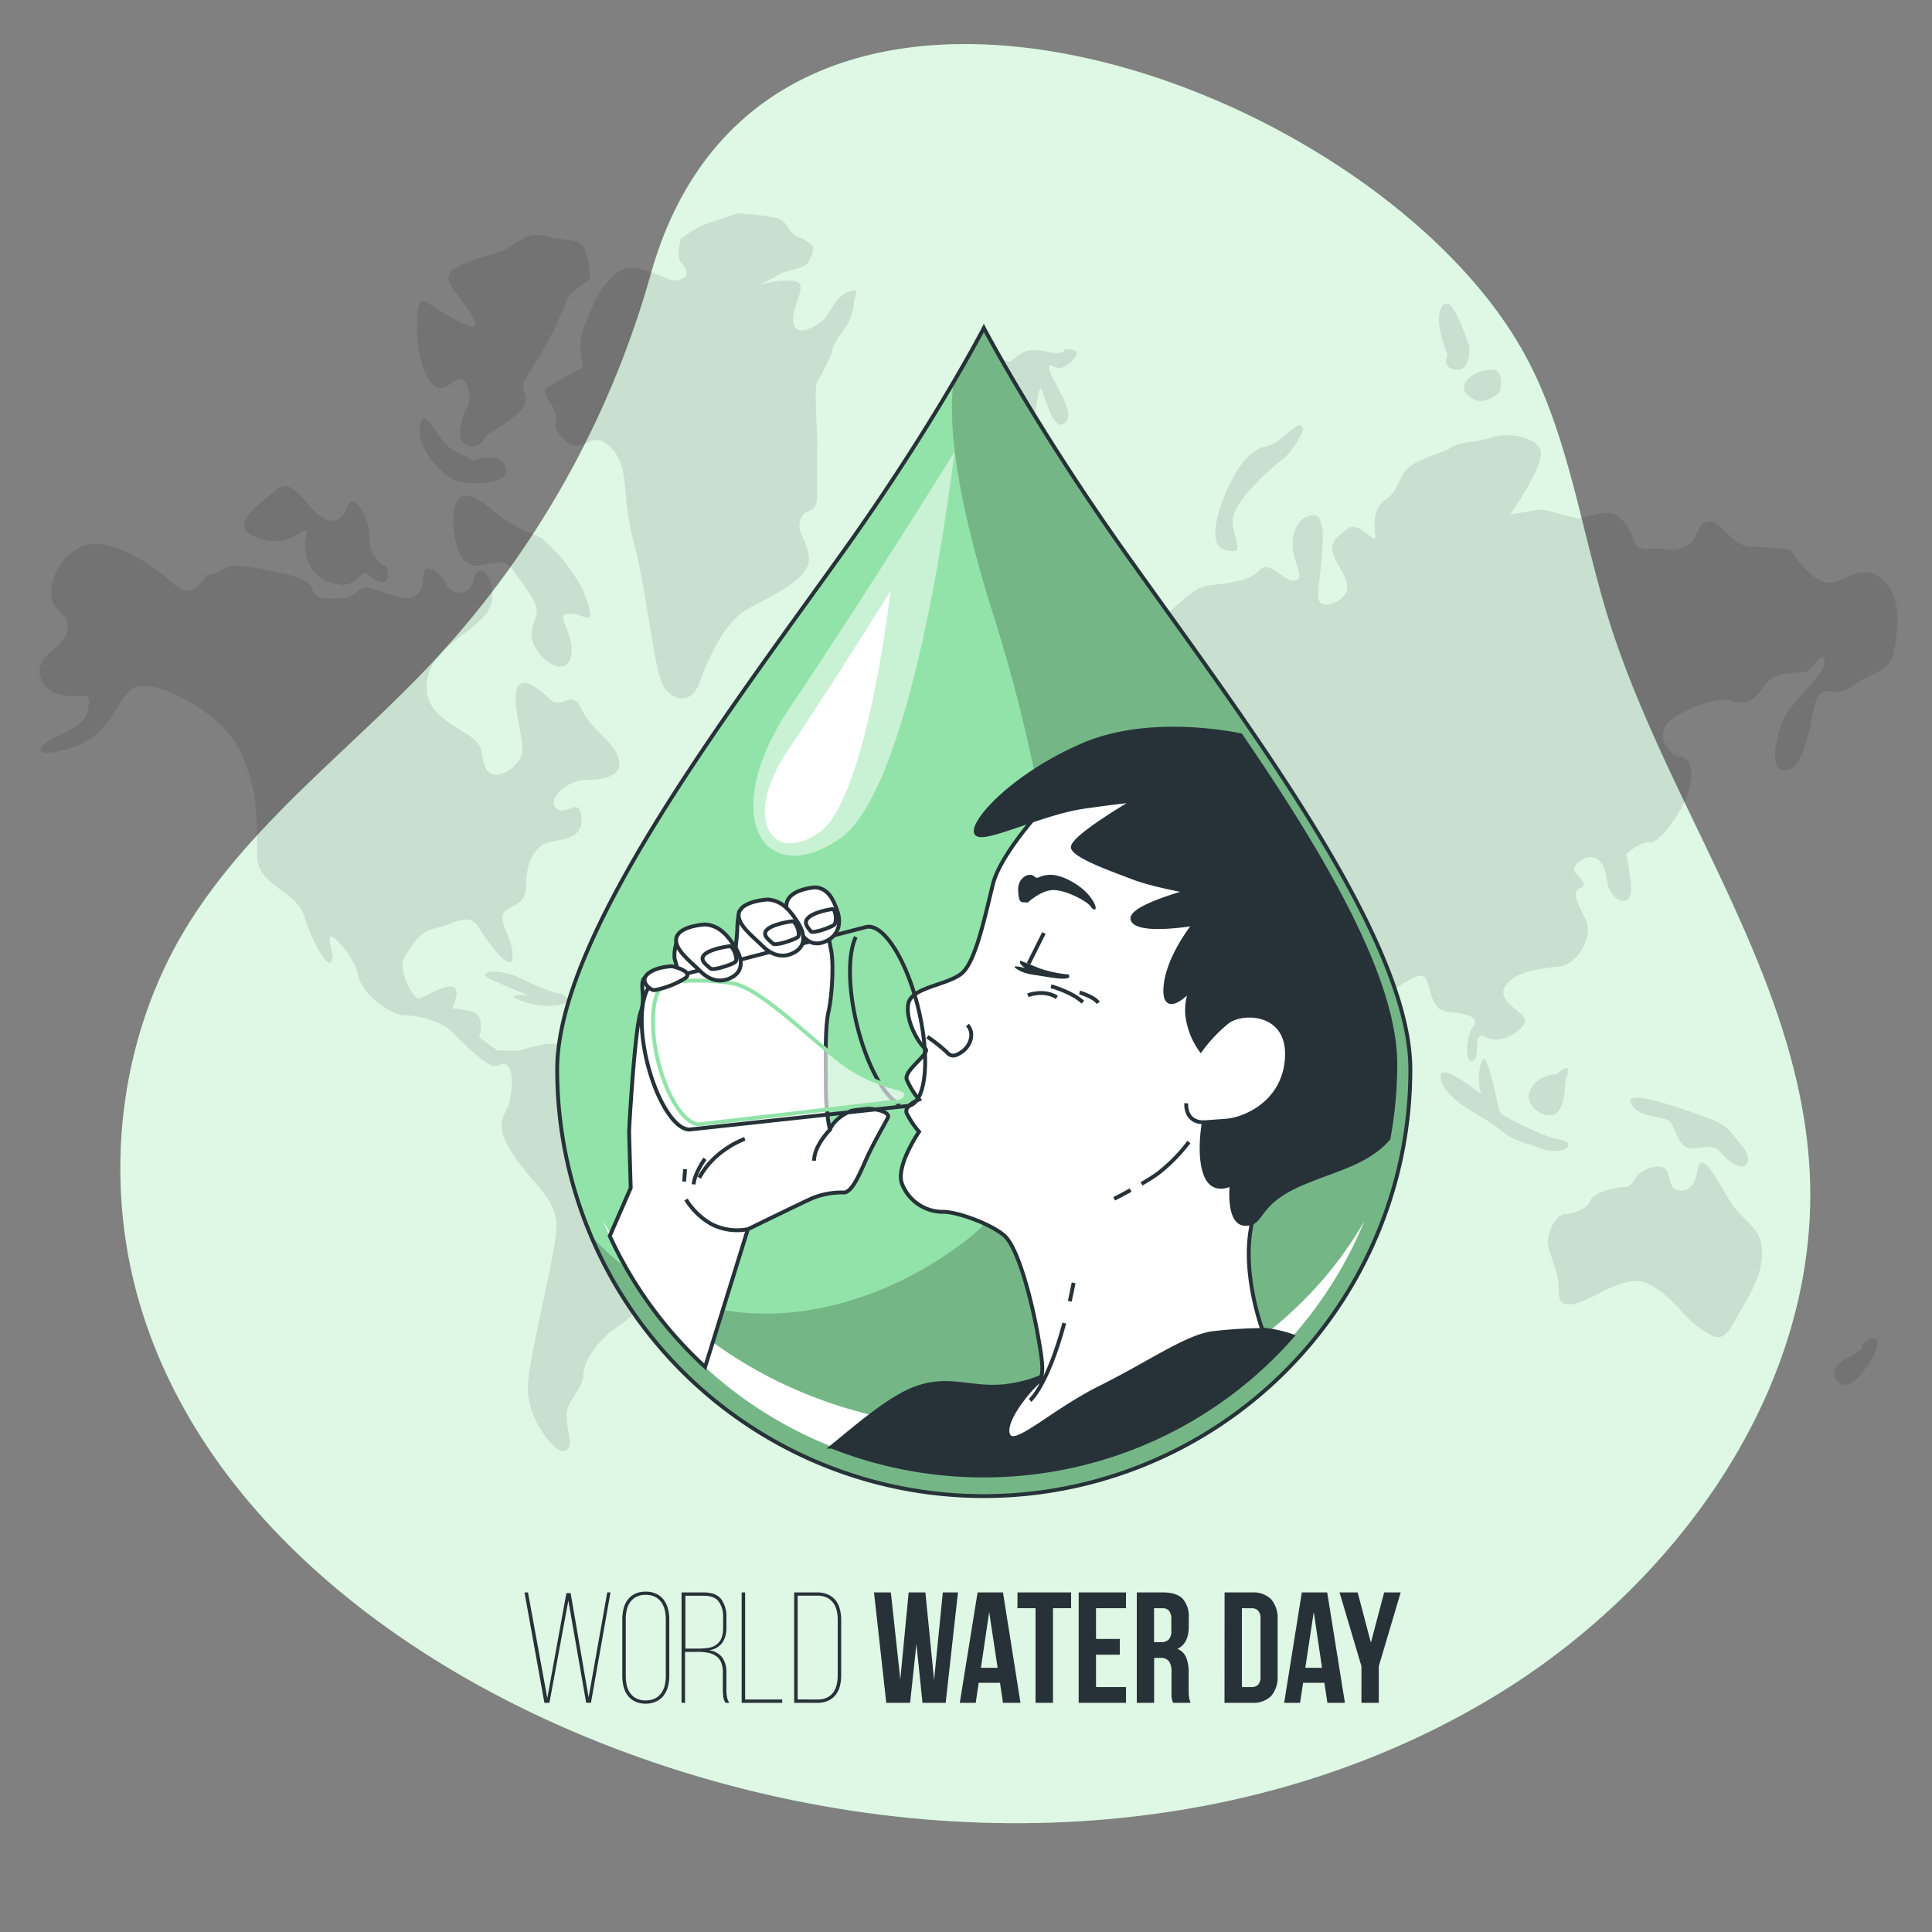 <svg xmlns="http://www.w3.org/2000/svg" viewBox="0 0 500 500"><rect x="0" y="0" width="500" height="500" fill="#808080" stroke="none"/><g id="background-simple"><path d="M399,100.86c-1.1-2.59-2.3-5.14-3.62-7.65-37.62-71.92-196.74-130.33-227-22.1a243.61,243.61,0,0,1-56.21,100.08C90.29,194.55,63.58,214,47.35,241.48,31,269.27,27,303.83,35.49,335c14.43,52.73,61.43,90.86,111.6,112.57,76.07,32.92,168.22,34.41,239.24-8.33,47.65-28.68,84.85-80.47,82-136-2.63-50.89-36.78-94.22-52-142.86C410.17,140.61,407,119.76,399,100.86Z" style="fill:#92E3A9"></path><path d="M399,100.86c-1.1-2.59-2.3-5.14-3.62-7.65-37.62-71.92-196.74-130.33-227-22.1a243.61,243.61,0,0,1-56.21,100.08C90.29,194.55,63.58,214,47.35,241.48,31,269.27,27,303.83,35.49,335c14.43,52.73,61.43,90.86,111.6,112.57,76.07,32.92,168.22,34.41,239.24-8.33,47.65-28.68,84.85-80.47,82-136-2.63-50.89-36.78-94.22-52-142.86C410.17,140.61,407,119.76,399,100.86Z" style="fill:#fff;opacity:0.7"></path></g><g id="world-map"><g style="opacity:0.1"><path d="M53.5,148.77s-3.48,7-8.26,2.61-16.54-13-23.94-10-10,13.06-6.53,16.1,4.36,6.53-1.3,10.88-3.05,10,1.74,11.32,8.27-.87,7.83,2.17,0,4.79-7.4,8.27-7,6.53,2.62,3.48,10.87-10,15.23-14.79,23.06,4.78,28.28,14.79,4.79,20,4.79,27.85,10,8.71,12.18,15.67,6.09,13.49,7,11.75-.43-3.92-.43-6.1,6.53,4.79,7.4,9.58,8.27,10.44,12.18,10.44,9.58,1.74,12.19,4.35,8.7,8.71,10.87,8.71,2.18-1.31,3.49,0,1.3,5.22.43,9.13-4.35,5.23.44,13.06S144,309.78,144,317.18s-7.4,34.37-7.4,42.21,7,17,9.57,16.1.44-5.23.44-9.14,4.35-7,4.35-10.45,3-7.39,5.66-10,7-4.36,9.57-8.71,7-8.26,8.7-11.31,2.18-3.48,6.09-9.14,3.92-10,6.1-13.92,2.61-11.75-2.62-13.49-12.61-4.36-14.36-7-11.31-7-13.05-7.39-4.35-3.92-7.83-4.36a45.69,45.69,0,0,0-7-.43c-2.17,0-7.83,1.74-7.83,1.74h-5.65L124,268.44s1.74-5.66-1.74-6.53A24.34,24.34,0,0,0,117,261s2.61-5.22,0-5.66-7.4,3.05-8.71,3.05-5.65-7.4-3.48-10.88,3.92-6.53,8.27-7.4,8.27-4.35,10.88,0,8.7,12.19,8.7,7.4-3-7.4-2.61-10.44,6.09-1.74,6.09-7.84,2.18-9.57,4.79-10.87,10-.44,9.57-6.53-3.91-.44-6.52-2.61,2.61-7.4,7.83-7.4,9.57-1.31,8.27-5.66-7-7-9.58-12.62-5.22.44-8.27-2.61-8.26-7-8.7-1.3,2.61,12.62,1.31,16.1-7.4,7-9.14,3,0-5.65-4.79-8.7-10-5.66-10.44-11.31,3-9.58,7.4-13.06,10-6.53,9.57-12.18-3.92-7.83-4.79-3.48-5.65,4.35-7.39.87-5.66-5.22-5.66-2.18-.87,6.09-4.35,6.09-8.71-3-10.88-2.61-3,2.61-5.66,2.61-7,.87-7.83-2.17-6.53-3.92-10.45-4.79-9.57-1.74-10.87-1.3S55.68,148.77,53.5,148.77Z"></path><path d="M144.89,257.12s-2.18,0-9.14-3.48-12.62-2.17-9.14-.43,10,4.35,10,4.35-7.4-.44-.87,1.74S151,259.74,144.89,257.12Z"></path><path d="M230.61,234.5s-2.17,7.83-3.48,9.57-6.53,4.35-7.83,9.14,0,11.75,2.61,16.1,4.78,4.79,10.88,6.53,15.23,0,18.71.43-1.31,7.4-1.31,9.57,8.71,6.53,9.14,10.45-3.48,12.18,0,17.4,4.79,8.71,4.79,11.75-1.31,7.84,7.4,9.14,14.79-2.61,16.1-8.27,1.3-11.31,5.22-13.49,6.09-7.39,5.22-12.18-1.74-11.75,1.74-14.36,10.44-7.4,10.88-12.18-3.48-.44-9.14-4.79-11.75-17.41-13.05-20.89-1.31-6.53,3.48,0S298.06,268,305.46,268s17.84-9.13,18.27-13.49-4.35-1.74-9.57-5.65S305.46,235.37,312,238s15.23,11.31,18.71,11.31,13.92-3.91,14.36,3.05-2.18,18.27,3.91,18.71,4.35-7,6.1-9.57,11.31-10.45,13.49-8.71.87,8.71,6.52,9.14,7.84,1.74,6.09,3.92-2.17,9.57,0,8.7-.43-8.27,3.49-6.09,10-2.18,10-4.35-7.39-4.79-5.22-8.71,9.14-4.78,13.93-5.22,9.14-7.83,7-12.18-3.92-7.4-1.31-8.27-1.74-3.48-1.74-4.79,3.92-4.78,6.53-2.17,1.31,6.09,3.48,8.7,4.79,2.18,4.79-1.3a53,53,0,0,0-1.31-9.14s3.92-3.48,6.1-3,8.26-7.4,10-13.05.44-9.14-2.17-9.14-7-6.09-2.18-9.58,12.19-6.09,15.67-4.78,6.09-.44,8.27-3.92,7.39-3.48,10-3.48,5.22-6.53,5.65-3-9.14,10.88-10.88,15.67-3.48,12.18.44,12.62,5.66-7,6.53-10.44,1.3-9.58,3.91-10,3.92,1.3,7.83-1.74,9.14-3.49,10-7.84,2.61-13.92-2.17-18.71-7.84-1.74-13.06,0-11.31-8.27-11.31-8.27a63.35,63.35,0,0,0-10-.87c-5.22,0-7.4-6.09-10.88-6.52s-3,5.22-6.53,6.52-4.35.44-7,.44-5.22.87-6.09-1.74-3.05-7-6.09-7.4-6.53,1.31-8.27,1.31-7.83-2.18-9.57-2.18-8.27,1.31-8.27,1.31,9.57-13.49,7.83-17-8.7-4.35-12.62-3-7.83.87-10.44,2.61-10,3-12.19,6.53-1.74,4.78-4.78,7-3.05,5.66-2.61,9.14-3.92-3.92-7-1.74-4.78,3.48-3.91,6.52,4.35,6.53,3.48,9.58-7.4,5.65-7.4,1.3,3.48-21.32-1.31-20.88-6.09,6.52-4.78,10.87,2.17,6.1-.44,6.1-6.09-5.66-8.7-2.61-10,3.48-13.49,3.91-8.7,6.09-11.31,8.27-3.48,5.66-8.27,6.09-7.83-9.14-5.66-9.14,10,4.36,10-.87S285,145.29,278.91,144.42s-15.66,1.74-17.4,7.4-.87,13.92-6.53,19.58-9.14,12.18-4.79,12.18,7-6.52,7.4-1.3,5.66,4.78,7,2.17,1.31-7.83,1.31-12.62,7.83-13.49,9.14-9.57-4.35,10-4.35,13.93,6.52.87,10,.87,6.1,2.61.44,3.48-6.09.87-7.4,4.78.44,6.53-4.79,7.84-17.84-.87-20.45,3.91-3.91,7.4-6.52,8.27-7.84.44-7,4.35,3.48,1.74,2.18,5.66-5.66-2.18-7.4.87,2.61,17,6.53,13.05,6.09-10,6.09-10,3.92-.44,4.79-2.18,6.52-5.66,8.27,0,4.35,4.35,4.35,7-4.35,5.66-.44,3.92,6.09-1.31,4.79-6.53-6.09-11.31-3.48-10,5.65,5.66,7,8.71,7.83,11.75,8.7,8.26-.87-9.57.44-9.57,3.91-3.48,4.78-7,11.75.43,13.93,3.48-2.18,6.09-7,6.09-10.88,3.48-7,6.53,10-3.48,10.88,1.3-1.3,9.14-4.78,9.14-7.84-1.74-10.88-1.74-3.48,4.35-9.14,3.05-7-6.53-11.31-9.57-8.27-.88-11.75.43S232.79,231,230.61,234.5Z"></path><path d="M337.22,111.35s-2.17,5.22-5.65,7.83S319,130.06,319,134.85s3.91,9.13-2.18,7.39,1.31-19.14,5.66-23.49,4.35-2.18,7.83-4.36S336.79,107.87,337.22,111.35Z"></path><path d="M402.93,278s-5.22,0-7,4.35,5.22,8.27,7.4,5.23,1.3-7,2.17-9.14S405.54,275.4,402.93,278Z"></path><path d="M387.7,286.28s-3-16.1-4.35-11.31a14.55,14.55,0,0,0,0,8.26s-11.75-9.57-10.44-3.91,10.44,9.14,14.79,12.62,4.79,3,10.88,5.22,10-1.31,5.22-2.18-12.62-5.22-14.36-6.09A3.09,3.09,0,0,1,387.7,286.28Z"></path><path d="M439.49,288.46s-19.59-7.4-17.41-3,9.14,3,10.44,5.22,2.18,6.53,5.22,6.53,5.66-1.31,7.4.87,5.66,5.22,7,3.05-1.74-4.79-3.91-7.84S439.49,288.46,439.49,288.46Z"></path><path d="M439.49,302s-.44,6.52-4.79,6.09-.87-7-6.53-6.09-4.79,5.22-7.83,5.22-8.27,1.74-8.7,3.48-3.92,3.48-6.53,3.48-5.22,5.66-4.35,8.7,2.61,7,2.61,10,0,5.66,4.78,4.35S420.34,329.8,426,332s10.44,9.57,13.92,11.75,5.66,4.35,8.7-1.31,7.4-11.31,7.4-18.27-4.79-7.4-8.7-13.93S440.79,298.46,439.49,302Z"></path><path d="M481.7,348.07s1.3.87-3.05,3.05-5.22,5.22-2.18,7,7-4.79,8.27-7S487.35,343.72,481.7,348.07Z"></path><path d="M309.81,304.12s-2.18-.43-5.22,2.61-.44,4.79-1.31,8.71,0,8.26,3.48,5.65,7-11.75,7-15.23S312.86,299.33,309.81,304.12Z"></path><path d="M275.43,90.46s.44,1.74-5.22.44-7.4,2.17-8.7,2.61-7.84-3.92-7.4,1.3,6.09,12.19,8.27,8.27.43,0-2.18,3.92,3.05,9.13,5.66,5.65,2.61-15.23,3.92-11.31,3.48,10.88,6.09,7.83-4.35-11.31-4.35-13.92,1.3,1.74,4.78-.87S279.35,90,275.43,90.46Z"></path><path d="M388.14,101.34s1.74-6.09-2.61-5.66-9.14,3.92-5.23,7S388.14,101.34,388.14,101.34Z"></path><path d="M380.3,89.59c-.87-1.74-4.35-13.92-7-10.44s1.31,12.62,1.31,12.62-1.74,3.48,2.17,3.91S380.3,89.59,380.3,89.59Z"></path><path d="M174.91,72.62c-2.13.43-10.88-6.09-15.66-1.74s-5.23,7-7.84,13.05,0,10-.87,11.32.44-.87-4.78,2.61-6.1,2.17-3,7-1.31,4.79,3.48,9.14,6.53-3.48,11.75,1.74,2.61,11.75,6.09,24.8,5.22,33.95,7.84,37.43,7,4.35,9.13-1.31,6.1-15.66,12.62-19.15,15.67-7.83,15.67-12.62-3.48-7-2.18-10.44,4.35-.87,4.35-6.53V116.13c0-4.78-.87-16.1,0-17.4s3.92-7,3.92-8.27,3.05-5.22,3.92-6.53A14.15,14.15,0,0,0,221,78.28c0-1.31,2.17-4.36-1.74-2.61s-3.92,5.65-7,7.83-7,3.48-7-.87,4.35-9.58,0-10a24.13,24.13,0,0,0-9.14,1.3s4.36-2.17,5.66-3,5.66-1.31,7-2.61,1.74-4.35,1.74-4.35a8.53,8.53,0,0,0-3.91-2.61c-2.61-.88-2.61-3.92-5.22-4.79S191,55.21,191,55.21s-8.27,2.61-10,3.48a49.49,49.49,0,0,0-4.78,3.05s-1.31,4.35,0,6.09S179.26,71.75,174.91,72.62Z"></path><path d="M147.5,76.1s-2.18,4.79-3.48,7.83a71.11,71.11,0,0,1-5.23,9.58c-2.17,3.48-3.48,5.22-3.48,6.52s2.18,3.92-1.3,7a54,54,0,0,1-8.27,5.65s-1.31,3.92-4.79,2.61-1.3-7.83,0-10,0-8.27-2.61-7-4.35,3.92-7,.44S107.9,88.28,107.9,84.8s0-8.26,2.61-6.52,10.88,7,12.18,6.09-1.74-4.35-3.48-7-5.66-5.66-.87-8.27,10-3,13.49-5.22,5.66-3.92,10-2.61,8.27,0,9.57,3.48a24,24,0,0,1,1.31,7.39Z"></path><path d="M122.69,119.18s-.43,0-5.22-2.61-7.4-12.18-8.7-6.53S114,122.23,117,124s15.66,1.74,13.92-3S122.69,119.18,122.69,119.18Z"></path><path d="M140.1,139.2c-2.18-.87-8.27-3.48-11.31-6.09s-8.27-7-10.45-3.49-.87,13.93,2.61,16.11,8.71-2.62,11.75,1.74,7,8.7,6.09,11.74-2.61,5.66.87,10,8.27,4.79,8.27-.87-4.35-9.14-.87-9.57,7,3.92,5.22-2.18-4.35-8.26-5.65-10.44S140.1,139.2,140.1,139.2Z"></path><path d="M100.06,146.6s-4.35-1.31-4.35-7-4.35-12.62-5.65-8.7-4.36,5.22-7.84,2.18-7-9.58-10.44-6.53-13.93,9.57-5.22,12.62,11.75-3,12.62-1.74-.87.87,0,6.09,5.65,7.83,9.57,7.83,4.79-4.35,6.53-2.61S101.81,152.69,100.06,146.6Z"></path></g></g><g id="water-drop"><path d="M365,276.79a110.4,110.4,0,1,1-220.8,0c0-34.41,43.34-91.12,74-134,23.64-33.07,36.42-57.91,36.42-57.91s13.33,25.5,37.35,59.23C322.37,186.82,365,242.73,365,276.79Z" style="fill:#92E3A9"></path><path d="M254.6,84.89s-2.68,5.21-7.85,14c-1.23,9.69,0,27.6,10.34,60.28,20.07,63.46,26.55,136-7.12,161.88-28.78,22.14-70.32,28.66-97.15-1.44A110.42,110.42,0,0,0,365,276.79c0-34.06-42.63-90-73.05-132.67C267.93,110.39,254.6,84.89,254.6,84.89Z" style="opacity:0.2"></path><path d="M247,117s-23.49,37.78-42.52,66-6.83,47.64,12.91,34S247,117,247,117Z" style="fill:#fff;opacity:0.5"></path><path d="M230.48,152.92s-14.68,23.62-26.58,41.27S199.63,224,212,215.46,230.48,152.92,230.48,152.92Z" style="fill:#fff"></path><path d="M254.6,369.62c-43.1,0-80.41-21.86-98.57-53.72a106.59,106.59,0,0,0,197.13,0C335,347.76,297.69,369.62,254.6,369.62Z" style="fill:#fff"></path><path d="M365,276.79a110.4,110.4,0,1,1-220.8,0c0-34.41,43.34-91.12,74-134,23.64-33.07,36.42-57.91,36.42-57.91s13.33,25.5,37.35,59.23C322.37,186.82,365,242.73,365,276.79Z" style="fill:none;stroke:#263238;stroke-miterlimit:10"></path></g><g id="Character"><path d="M254.6,381.85a106.18,106.18,0,0,0,79.86-36.07,30.79,30.79,0,0,0-8.59-1.73c-6.56-.26-20.2,2.1-32.27,5s-20.2,4.46-20.2,4.46-2.1,3.41-11.8,5-15.48-2.62-24.67.79c-7,2.62-15.3,10-21.62,15.09A106.18,106.18,0,0,0,254.6,381.85Z" style="fill:#263238;stroke:#263238;stroke-miterlimit:10"></path><path d="M270.56,208.4S259,220.75,257,228.71s-4.39,19.92-8,23.1-13.14,3.59-13.94,8,2.79,10.35,4.38,11.55-5.57,5.57-4.78,8a19.72,19.72,0,0,0,3.19,5.18s-4,1.59-3.19,3.59a23.1,23.1,0,0,0,3.19,4.77s-6.2,9-4.38,13.55a11.34,11.34,0,0,0,10.75,7.17c3.19,0,11.55,2.78,15.53,6s7.57,18.72,8.77,25.49,2,11.15,0,12.74-9.16,10-7.57,13.55,11.15-6,23.9-12.35S307.2,345.81,314,345a122.05,122.05,0,0,1,12.74-.8s-7.16-19.11-1.19-32.26,18.32-21.11,20.71-41-16.73-49.78-29.07-61.73S280.91,202.82,270.56,208.4Z" style="fill:#fff;stroke:#263238;stroke-miterlimit:10"></path><line x1="270.16" y1="241.46" x2="266.18" y2="249.42" style="fill:none;stroke:#263238;stroke-miterlimit:10"></line><path d="M276.52,252.2a33.31,33.31,0,0,1-7.53-1.61c-2.81-1.17-5-2-5-2v.72c1.25,1.61,2.15,1.43,2.15,1.43s-5.2-1.43-3.05,0,4.12,1.44,7.35,2S277.77,253.81,276.52,252.2Z" style="fill:#263238"></path><path d="M266,233.57s3.4-3.23,6.63-3.23,8.78,2.87,9.67,4.3,2.33.9,0-2.33-7.34-5.91-10.39-5.91-3.22,1.43-4.3.36-4.3.18-4.12,3.76S264.34,233.39,266,233.57Z" style="fill:#263238"></path><path d="M240,268.32a41.4,41.4,0,0,1,5,3.94c1.07,1.26,2.15,1.26,4.12-.18s3.22-4.65,1.25-6.8" style="fill:none;stroke:#263238;stroke-miterlimit:10"></path><path d="M272,255.24s5.37,1.44,8.24,4.12" style="fill:none;stroke:#263238;stroke-miterlimit:10"></path><path d="M279.39,256.86s3.76,1.07,4.83,2.68" style="fill:none;stroke:#263238;stroke-miterlimit:10"></path><path d="M266,257.57s4.12-1.61,7.52.54" style="fill:none;stroke:#263238;stroke-miterlimit:10"></path><path d="M307,285.52s-.47,5,4.6,4.93" style="fill:none;stroke:#263238;stroke-miterlimit:10"></path><path d="M292.61,308c-2.39,1.32-4.27,2.25-4.27,2.25" style="fill:none;stroke:#263238;stroke-miterlimit:10"></path><path d="M307.69,295.55a43.84,43.84,0,0,1-7.7,7.89c-1.3,1-2.94,2-4.57,2.95" style="fill:none;stroke:#263238;stroke-miterlimit:10"></path><path d="M276.85,336.78c.34-1.51.68-3.11,1-4.79" style="fill:none;stroke:#263238;stroke-miterlimit:10"></path><path d="M266.58,362.42s4.47-3.72,8.86-20" style="fill:none;stroke:#263238;stroke-miterlimit:10"></path><path d="M359.34,294.65a106.66,106.66,0,0,0,1.76-19.3c0-22.21-18.79-54-40-85.06-4.36-.89-24.7-4.5-41,2.58-18.32,8-28.68,19.91-27.49,22.7s16.73-5.18,27.88-6.77,13.15-1.59,13.15-1.59-17.13,9.95-15.93,12.34,10.35,5.58,15.53,7.57,14.34,3.58,14.34,3.58-16.33,4.38-14.34,7.57,15.93.8,15.93.8-7.17,8.76-7.57,16.73,6.77,0,6.77,0a13.79,13.79,0,0,0-.79,8.76,19.18,19.18,0,0,0,3.18,7.17,39.08,39.08,0,0,1,6.77-7.17c4-3.19,15.93-2.79,15.54,8.76s-10.36,16.33-15.93,16.73l-5.58.4S310,298.81,312,304s6.77,2.39,6.77,2.39-1.2,10.35,3.58,10.35,2.39-5.18,14.34-10.35C345.37,302.61,353.64,301.15,359.34,294.65Z" style="fill:#263238;stroke:#263238;stroke-miterlimit:10"></path><path d="M219.9,287.66c-3.7,1.64-5.07,4.25-5.07,4.66s-1.1-4-1.1-10.83-.28-15.37.68-19.62,1.38-12.48.69-15.91a45.47,45.47,0,0,1-.82-5.49L200,244.18s-7.16-8.54-8.72-8.11a23.86,23.86,0,0,0-.47,4.27c0,2-1.1,10.56-1.1,10.56-.54-1.24-3-5.62-5.07-7.27s-6.72-3-9.46-.14c0,0-1.1,3.43-.42,5.21a12,12,0,0,1,.57,3c-3.81.27-7.11.62-8,1-2.34,1.1,0,5.08-1.51,9.19s-3,29.77-3,30.86.41,14.68.41,14.68l-5.43,12.45a106.71,106.71,0,0,0,24.68,33.88l11.06-35.63s13.45-6.59,16.6-8a20.24,20.24,0,0,1,8.23-1.51c2.06,0,4-4.52,5.76-8.5s4.67-8.92,5.63-10.84S223.6,286,219.9,287.66Z" style="fill:#fff;stroke:#263238;stroke-miterlimit:10"></path><path d="M214.83,292.32s-4.15,4.13-4.15,8.06" style="fill:none;stroke:#263238;stroke-miterlimit:10"></path><path d="M192.76,294.73s-7.85,2.7-11.78,10.06" style="fill:none;stroke:#263238;stroke-miterlimit:10"></path><path d="M182.45,299.89s-2.7,3.68-2.94,6.62" style="fill:none;stroke:#263238;stroke-miterlimit:10"></path><line x1="177.3" y1="302.59" x2="177.05" y2="305.78" style="fill:none;stroke:#263238;stroke-miterlimit:10"></line><path d="M177.54,310.44a18.61,18.61,0,0,0,6.63,6.38,14.5,14.5,0,0,0,9.39,1.29" style="fill:none;stroke:#263238;stroke-miterlimit:10"></path><path d="M237.7,261.15c-3.06-12.78-9.13-22.29-13.54-21.24L169.89,254c-3.87.92-5,10.24-2.43,20.8s7.72,18.37,11.6,17.45l55.51-6a3.16,3.16,0,0,0,.68-.08C239.66,285.16,240.76,273.94,237.7,261.15Z" style="fill:none;stroke:#263238;stroke-miterlimit:10"></path><path d="M232.9,285.89c-4-1.9-8.65-10.27-11.19-20.91-2.3-9.59-2.26-18.3-.23-22.5" style="fill:none;stroke:#263238;stroke-miterlimit:10"></path><path d="M221.48,277.3c-8.59-4.9-23.56-21.35-31.91-22.82a57.57,57.57,0,0,0-16.21-.25,4,4,0,0,0-.5.06c-3.87.93-5.05,9.88-2.63,20s7.52,17.54,11.4,16.61l49.42-5.73s2.95.49,3.44-1.72S230.07,282.21,221.48,277.3Z" style="fill:#fff;opacity:0.63"></path><path d="M221.48,277.3c-8.59-4.9-23.56-21.35-31.91-22.82a57.57,57.57,0,0,0-16.21-.25,4,4,0,0,0-.5.06c-3.87.93-5.05,9.88-2.63,20s7.52,17.54,11.4,16.61l49.42-5.73s2.95.49,3.44-1.72S230.07,282.21,221.48,277.3Z" style="fill:none;stroke:#92E3A9;stroke-miterlimit:10"></path><path d="M174,250.08s-4,0-6.31,1.92.55,4.25,1.65,4.25a22.68,22.68,0,0,0,8.09-3.16C179.3,251.58,175.19,250.35,174,250.08Z" style="fill:#fff;stroke:#263238;stroke-miterlimit:10"></path><path d="M211,229.64s-5.66.33-7.13,3.27,1.93,6.39,3.58,8.84,4.09,3.19,7,1.47,3.17-4.91,2.21-7.61S214.36,229.88,211,229.64Z" style="fill:#fff;stroke:#263238;stroke-miterlimit:10"></path><path d="M215.48,235.26s-4.22.55-6.09,2.06,0,3,.44,3.7,5.14-1,6-1.64S216.29,235.4,215.48,235.26Z" style="fill:#fff;stroke:#263238;stroke-miterlimit:10"></path><path d="M198.64,232.79s-6.37.33-7.35,3.28,3.68,6.38,6.14,8.83,5.4,3.2,8.34,1.48,2.46-4.91.74-7.61S202.57,233,198.64,232.79Z" style="fill:#fff;stroke:#263238;stroke-miterlimit:10"></path><path d="M205.09,238.42s-4.67.55-6.45,2.05.69,3,1.37,3.71,5.63-1,6.45-1.65S206.05,238.55,205.09,238.42Z" style="fill:#fff;stroke:#263238;stroke-miterlimit:10"></path><path d="M182.45,239.24s-6.36.33-7.35,3.28,3.69,6.38,6.14,8.83,5.4,3.19,8.35,1.47,2.45-4.9.73-7.6S186.38,239.49,182.45,239.24Z" style="fill:#fff;stroke:#263238;stroke-miterlimit:10"></path><path d="M188.9,244.86s-4.66.55-6.45,2.06.69,3,1.38,3.7,5.62-1,6.44-1.64S189.86,245,188.9,244.86Z" style="fill:#fff;stroke:#263238;stroke-miterlimit:10"></path></g><g id="Text"><path d="M142.19,440.69h-1.3l-5.15-28.57h.9l5,27.35,4.94-27.18h1.1l4.65,27,4.82-27.18H158l-5.06,28.57H151.7l-4.61-26.45Z" style="fill:#263238"></path><path d="M161.05,419.14a11.4,11.4,0,0,1,.33-2.81,6.19,6.19,0,0,1,1.06-2.29,5.24,5.24,0,0,1,1.87-1.55,6.18,6.18,0,0,1,2.78-.57,6.25,6.25,0,0,1,2.79.57,5.18,5.18,0,0,1,1.9,1.55,6.55,6.55,0,0,1,1.08,2.29,10.92,10.92,0,0,1,.35,2.81v14.53a11,11,0,0,1-.35,2.82,6.5,6.5,0,0,1-1.08,2.28,5.08,5.08,0,0,1-1.9,1.55,6.12,6.12,0,0,1-2.79.58,6,6,0,0,1-2.78-.58,5.14,5.14,0,0,1-1.87-1.55,6.14,6.14,0,0,1-1.06-2.28,11.48,11.48,0,0,1-.33-2.82Zm.9,14.57a10.88,10.88,0,0,0,.26,2.47,5.54,5.54,0,0,0,.88,2,4.5,4.5,0,0,0,1.59,1.37,5.18,5.18,0,0,0,2.41.51,5.32,5.32,0,0,0,2.43-.51,4.48,4.48,0,0,0,1.61-1.37,5.74,5.74,0,0,0,.9-2,10.33,10.33,0,0,0,.28-2.47V419.1a10.39,10.39,0,0,0-.28-2.47,5.82,5.82,0,0,0-.9-2,4.48,4.48,0,0,0-1.61-1.37,5.32,5.32,0,0,0-2.43-.51,5.18,5.18,0,0,0-2.41.51,4.5,4.5,0,0,0-1.59,1.37,5.62,5.62,0,0,0-.88,2,10.94,10.94,0,0,0-.26,2.47Z" style="fill:#263238"></path><path d="M182.11,412.12q3.18,0,4.53,1.74a7.39,7.39,0,0,1,1.35,4.67v2.57a6.74,6.74,0,0,1-1.09,4.1,5.32,5.32,0,0,1-3.45,1.9,4.87,4.87,0,0,1,3.47,1.86,6.47,6.47,0,0,1,1.07,3.85v4.49a11.13,11.13,0,0,0,.14,1.76,3.62,3.62,0,0,0,.63,1.63h-1a3.75,3.75,0,0,1-.57-1.57,13.35,13.35,0,0,1-.12-1.82v-4.49a6.51,6.51,0,0,0-.45-2.61,3.76,3.76,0,0,0-1.29-1.61,5.54,5.54,0,0,0-2-.84,12.29,12.29,0,0,0-2.53-.24h-3.51v13.18h-.9V412.12Zm-1.27,14.53a14.08,14.08,0,0,0,2.64-.22,4.56,4.56,0,0,0,2-.84,4,4,0,0,0,1.23-1.65,7.38,7.38,0,0,0,.43-2.72v-2.61a6.76,6.76,0,0,0-1.13-4.12c-.74-1-2-1.51-3.89-1.51h-4.74v13.67Z" style="fill:#263238"></path><path d="M191.94,440.69V412.12h.9v27.71h9.59v.86Z" style="fill:#263238"></path><path d="M211.49,412.12a6.75,6.75,0,0,1,2.82.55,5.47,5.47,0,0,1,1.94,1.49,6,6,0,0,1,1.1,2.27,11.19,11.19,0,0,1,.35,2.83v14.33a11,11,0,0,1-.35,2.82,6,6,0,0,1-1.1,2.24,5.38,5.38,0,0,1-1.92,1.49,6.48,6.48,0,0,1-2.8.55h-6V412.12Zm0,27.71a5.86,5.86,0,0,0,2.45-.46,4.41,4.41,0,0,0,1.66-1.31,5.44,5.44,0,0,0,.91-2,10,10,0,0,0,.29-2.47V419.22a10.37,10.37,0,0,0-.29-2.49,5.19,5.19,0,0,0-.94-2,4.43,4.43,0,0,0-1.65-1.3,5.72,5.72,0,0,0-2.43-.47h-5.06v26.85Z" style="fill:#263238"></path><path d="M237.17,425.47l-1.64,15.22h-6.16l-3.18-28.57h4.36L233,434.65l2.16-22.53h4.33l2.25,22.69L244,412.12h3.92l-3.18,28.57h-6Z" style="fill:#263238"></path><path d="M264.1,440.69h-4.53l-.77-5.18h-5.51l-.78,5.18h-4.12L253,412.12h6.57Zm-10.24-9.06h4.32L256,417.18Z" style="fill:#263238"></path><path d="M263.33,412.12H277.2v4.08h-4.69v24.49H268V416.2h-4.69Z" style="fill:#263238"></path><path d="M283.65,424.16h6.16v4.08h-6.16v8.37h7.76v4.08H279.16V412.12h12.25v4.08h-7.76Z" style="fill:#263238"></path><path d="M303.57,440.69l-.16-.53a3.4,3.4,0,0,1-.15-.61,7.18,7.18,0,0,1-.08-.94c0-.38,0-.86,0-1.43v-4.49a4.39,4.39,0,0,0-.69-2.81,2.79,2.79,0,0,0-2.25-.82h-1.55v11.63h-4.49V412.12H301c2.34,0,4,.55,5.08,1.63a6.92,6.92,0,0,1,1.57,4.94v2.25q0,4.41-2.94,5.79A4,4,0,0,1,307,429a10.27,10.27,0,0,1,.63,3.81v4.41c0,.71,0,1.33.08,1.86a6.06,6.06,0,0,0,.41,1.61Zm-4.9-24.49V425h1.76a2.86,2.86,0,0,0,2-.65,3.18,3.18,0,0,0,.71-2.37v-2.82a3.6,3.6,0,0,0-.55-2.24,2.08,2.08,0,0,0-1.74-.7Z" style="fill:#263238"></path><path d="M316.92,412.12H324a6.53,6.53,0,0,1,5,1.8,7.52,7.52,0,0,1,1.65,5.26v14.45a7.55,7.55,0,0,1-1.65,5.27,6.56,6.56,0,0,1-5,1.79h-7.1Zm4.48,4.08v20.41h2.53a2.27,2.27,0,0,0,1.68-.61,3,3,0,0,0,.61-2.17V419a3,3,0,0,0-.61-2.16,2.27,2.27,0,0,0-1.68-.62Z" style="fill:#263238"></path><path d="M348.06,440.69h-4.53l-.78-5.18h-5.51l-.78,5.18h-4.12l4.57-28.57h6.57Zm-10.25-9.06h4.33L340,417.18Z" style="fill:#263238"></path><path d="M352.34,431.22l-5.67-19.1h4.69l3.43,13,3.43-13h4.28l-5.67,19.1v9.47h-4.49Z" style="fill:#263238"></path></g></svg>